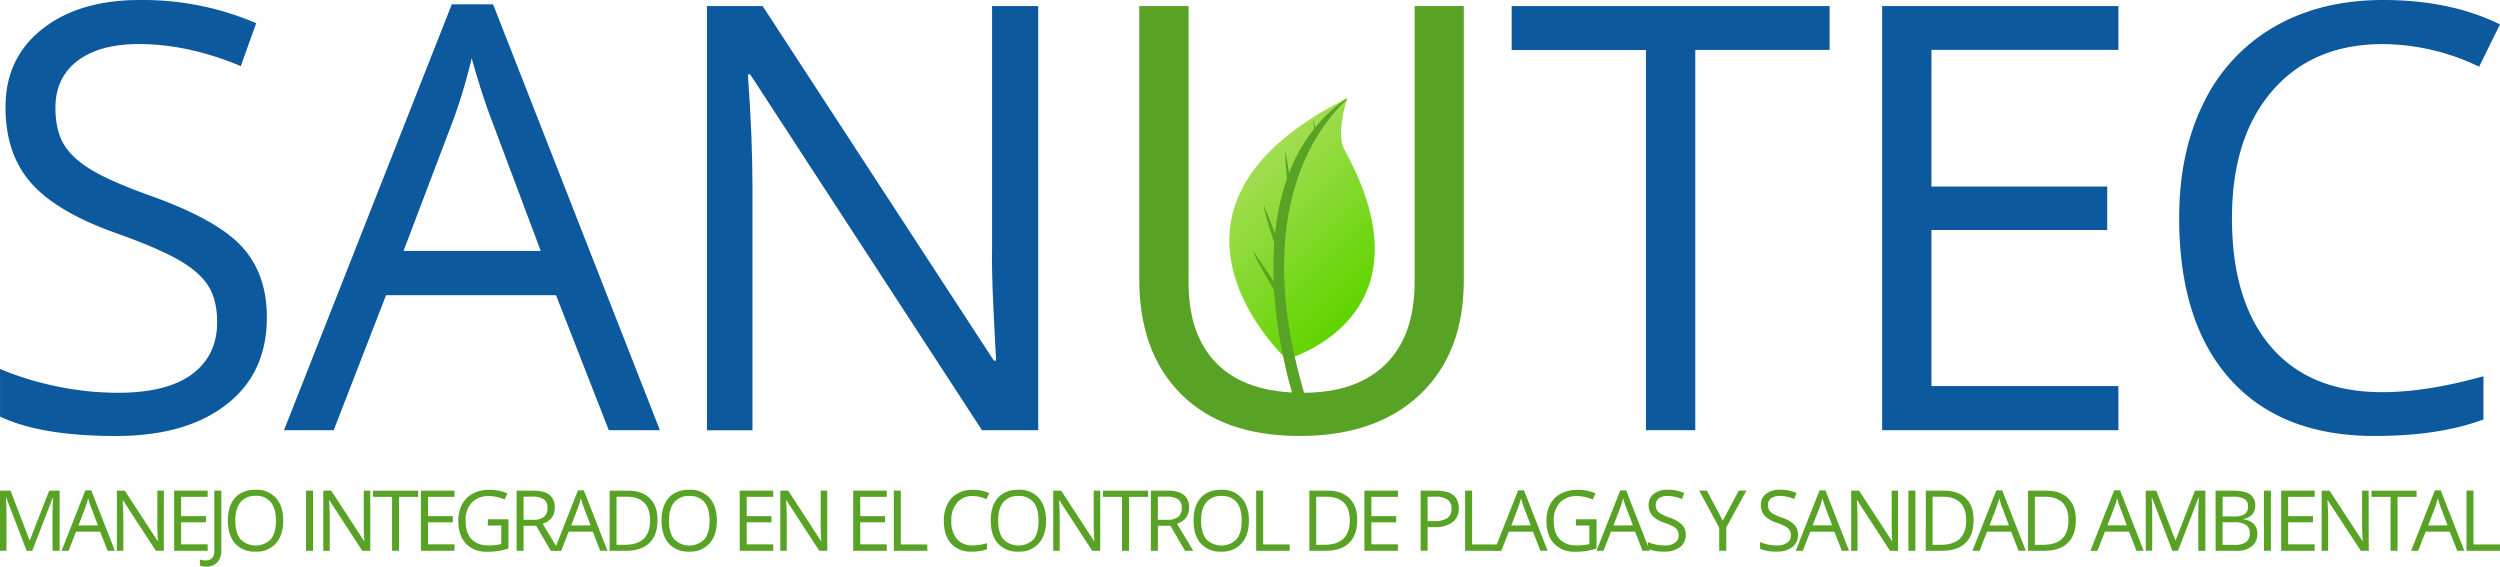 <svg xmlns="http://www.w3.org/2000/svg" xmlns:xlink="http://www.w3.org/1999/xlink" viewBox="0 0 907.52 205.69"><defs><style>.cls-1{fill:url(#Degradado_sin_nombre_38);}.cls-2{fill:#58a225;}.cls-3{fill:#0d599d;}</style><linearGradient id="Degradado_sin_nombre_38" x1="442.02" y1="47.09" x2="555.84" y2="160.9" gradientUnits="userSpaceOnUse"><stop offset="0" stop-color="#b6df6c"/><stop offset="0.5" stop-color="#61d500"/><stop offset="1" stop-color="#58a225"/></linearGradient></defs><title>logo01</title><g id="Capa_2" data-name="Capa 2"><g id="Capa_1-2" data-name="Capa 1"><path class="cls-1" d="M470.07,129.4l0,0c-1.88.72-3,1-3,1s-.29-.27-.8-.77l-.4-.4c-7.51-7.64-45.77-50.82,10.84-86.66l.39-.24c3.39-2.13,7.1-4.23,11.19-6.29l.37-.18s0,0,0,0l.4-.2s-.11.34-.29.93c-.09.33-.21.74-.34,1.21v0a52.35,52.35,0,0,0-1.14,5.29c-.07.49-.15,1-.2,1.48-.43,3.53-.4,7.36,1,9.91C516.87,106.65,481.15,125.11,470.07,129.4Z"/><path class="cls-2" d="M489,35.69s-.11.34-.29.93c-.09.33-.21.74-.34,1.21l.46-1.61c-12.76,11.92-30.24,39.89-19.2,91.56.12.55.24,1.1.37,1.66q1.56,7,3.84,14.64a2.24,2.24,0,0,1-3.53,2.46l-.07-.06a152.32,152.32,0,0,1-4.45-17.17l-.28-1.37a168.15,168.15,0,0,1-3-22.59c0-.08,0-.17,0-.25-.06-.95-.09-1.9-.13-2.85,0-.09,0-.19,0-.29a123.71,123.71,0,0,1,.19-13.66v0h0c.08-1.12.18-2.25.3-3.38,0,0,0-.06,0-.08A87.19,87.19,0,0,1,467,65.39c.05-.16.11-.31.17-.47h0c.2-.58.41-1.16.63-1.73l.14-.35a61,61,0,0,1,8.67-15.53c.11-.15.22-.29.35-.44h0l.38-.47.28-.33a54.61,54.61,0,0,1,10.09-9.54c.16-.11.3-.23.46-.32l0,0,.36-.25s0,0,0,0Z"/><path class="cls-2" d="M463,106.11S455.32,93.39,455,91.33l8.38,12.26Z"/><path class="cls-2" d="M463.38,90.63s-4.73-14.1-4.62-16.18l5.49,13.81Z"/><path class="cls-2" d="M467.46,67.26s-1.22-10.85-.81-12.33l1.8,10.76Z"/><path class="cls-2" d="M477.31,50s-.65-5.85-.44-6.64l1,5.79Z"/><path class="cls-3" d="M96.87,115.2q0,20.32-14.74,31.7t-40,11.37q-27.38,0-42.12-7.06V133.94a110.68,110.68,0,0,0,20.64,6.32,108.51,108.51,0,0,0,22.11,2.32q17.9,0,27-6.79t9.06-18.9q0-8-3.21-13.11T64.81,94.35Q57.28,90,41.91,84.55,20.43,76.87,11.21,66.34T2,38.86Q2,21.06,15.37,10.53T50.75,0A104.29,104.29,0,0,1,93,8.42L87.4,24q-19.06-8-37.06-8-14.22,0-22.22,6.11t-8,17q0,8,2.95,13.11t10,9.37Q40,65.81,54.44,71,78.66,79.61,87.77,89.5T96.87,115.2Z"/><path class="cls-3" d="M221,156.16l-19.16-49h-61.7l-19,49H103.1L164,1.58H179l60.55,154.58ZM196.29,91.08l-17.9-47.7q-3.47-9.05-7.16-22.22a199.67,199.67,0,0,1-6.63,22.22l-18.11,47.7Z"/><path class="cls-3" d="M376.88,156.16H356.46L272.32,27h-.84q1.68,22.74,1.68,41.7v87.5H256.63V2.21h20.22l83.92,128.68h.84q-.21-2.84-.95-18.27t-.53-22.06V2.21h16.74Z"/><path class="cls-2" d="M531.37,2.21v99.61q0,26.33-15.9,41.38t-43.7,15.06q-27.8,0-43-15.16t-15.21-41.7V2.21h17.9V102.67q0,19.27,10.53,29.59t31,10.32q19.48,0,30-10.37t10.53-29.75V2.21Z"/><path class="cls-3" d="M615.4,156.16H597.5v-138H548.75V2.21H664.16v15.9H615.4Z"/><path class="cls-3" d="M769,156.16H683.23V2.21H769v15.9H701.13v49.6h63.81V83.5H701.13v56.65H769Z"/><path class="cls-3" d="M865,16q-25.38,0-40.07,16.9T810.22,79.18q0,30.22,14.16,46.7t40.38,16.48q16.11,0,36.75-5.79v15.69q-16,6-39.49,6-34,0-52.49-20.64T791.06,79q0-23.8,8.9-41.7A63.88,63.88,0,0,1,825.65,9.69Q842.44,0,865.19,0q24.22,0,42.33,8.84l-7.58,15.37A81.6,81.6,0,0,0,865,16Z"/><path class="cls-2" d="M9.66,199.94,2.25,180.59H2.13q.21,2.3.21,5.46v13.88H0V178.11H3.82l6.91,18h.12l7-18h3.79v21.83H19.08V185.88q0-2.42.21-5.26h-.12L11.7,199.94Z"/><path class="cls-2" d="M39.06,199.94,36.35,193H27.6l-2.69,6.94H22.34L31,178h2.13l8.58,21.92Zm-3.51-9.23L33,184q-.49-1.28-1-3.15a28.48,28.48,0,0,1-.94,3.15l-2.57,6.76Z"/><path class="cls-2" d="M59.48,199.94h-2.9L44.65,181.62h-.12q.24,3.22.24,5.91v12.41H42.43V178.11H45.3l11.9,18.24h.12q0-.4-.13-2.59t-.07-3.13V178.11h2.37Z"/><path class="cls-2" d="M75.38,199.94H63.22V178.11H75.38v2.25H65.75v7h9v2.24h-9v8h9.63Z"/><path class="cls-2" d="M74.78,205.69a5,5,0,0,1-2.21-.4v-2.16a8.13,8.13,0,0,0,2.21.3,2.8,2.8,0,0,0,2.25-.9,3.85,3.85,0,0,0,.77-2.58V178.11h2.54v21.62a6.26,6.26,0,0,1-1.43,4.4A5.31,5.31,0,0,1,74.78,205.69Z"/><path class="cls-2" d="M102.81,189q0,5.24-2.65,8.24a9.31,9.31,0,0,1-7.37,3,9.44,9.44,0,0,1-7.44-2.95q-2.62-2.95-2.62-8.32t2.63-8.26q2.63-2.94,7.46-2.93a9.3,9.3,0,0,1,7.35,3Q102.81,183.74,102.81,189Zm-17.39,0q0,4.43,1.89,6.73a7.71,7.71,0,0,0,11,0q1.85-2.28,1.85-6.73t-1.84-6.68A6.61,6.61,0,0,0,92.82,180a6.74,6.74,0,0,0-5.52,2.29Q85.42,184.62,85.42,189Z"/><path class="cls-2" d="M111.09,199.94V178.11h2.54v21.83Z"/><path class="cls-2" d="M134.41,199.94h-2.9l-11.93-18.32h-.12q.24,3.22.24,5.91v12.41h-2.34V178.11h2.87l11.9,18.24h.12q0-.4-.13-2.59t-.07-3.13V178.11h2.37Z"/><path class="cls-2" d="M144.86,199.94h-2.54V180.37h-6.91v-2.25h16.36v2.25h-6.91Z"/><path class="cls-2" d="M165,199.94H152.8V178.11H165v2.25h-9.63v7h9v2.24h-9v8H165Z"/><path class="cls-2" d="M177.14,188.5h7.42v10.61A23.84,23.84,0,0,1,181,200a26.78,26.78,0,0,1-4.15.28,10.06,10.06,0,0,1-7.72-2.95q-2.76-2.95-2.76-8.26a12.5,12.5,0,0,1,1.37-6,9.24,9.24,0,0,1,3.93-3.91,12.74,12.74,0,0,1,6-1.35,16.45,16.45,0,0,1,6.51,1.28l-1,2.24a14.54,14.54,0,0,0-5.69-1.25,8.14,8.14,0,0,0-6.23,2.37,9.21,9.21,0,0,0-2.24,6.58q0,4.42,2.16,6.7t6.34,2.28a18.86,18.86,0,0,0,4.43-.52v-6.72h-4.88Z"/><path class="cls-2" d="M190.07,190.86v9.08h-2.54V178.11h6q4,0,5.94,1.54a5.58,5.58,0,0,1,1.92,4.63q0,4.33-4.39,5.85l5.93,9.81h-3l-5.29-9.08Zm0-2.18h3.48a6,6,0,0,0,3.94-1.07,4,4,0,0,0,1.25-3.2,3.64,3.64,0,0,0-1.28-3.12,6.91,6.91,0,0,0-4.1-1h-3.3Z"/><path class="cls-2" d="M217.9,199.94,215.18,193h-8.75l-2.69,6.94h-2.57L209.8,178h2.13l8.58,21.92Zm-3.51-9.23L211.85,184q-.49-1.28-1-3.15a28.48,28.48,0,0,1-.94,3.15l-2.57,6.76Z"/><path class="cls-2" d="M238.68,188.82q0,5.4-2.93,8.26t-8.44,2.86h-6V178.11H228q5.09,0,7.91,2.82T238.68,188.82Zm-2.69.09q0-4.27-2.14-6.43t-6.37-2.16H223.8v17.44h3.09q4.54,0,6.82-2.23T236,188.91Z"/><path class="cls-2" d="M260.23,189q0,5.24-2.65,8.24a9.31,9.31,0,0,1-7.37,3,9.44,9.44,0,0,1-7.44-2.95q-2.62-2.95-2.62-8.32t2.63-8.26q2.63-2.94,7.46-2.93a9.3,9.3,0,0,1,7.35,3Q260.23,183.74,260.23,189Zm-17.39,0q0,4.43,1.89,6.73a7.71,7.71,0,0,0,11,0q1.85-2.28,1.85-6.73t-1.84-6.68a6.61,6.61,0,0,0-5.46-2.28,6.74,6.74,0,0,0-5.52,2.29Q242.84,184.62,242.84,189Z"/><path class="cls-2" d="M280.69,199.94H268.52V178.11h12.17v2.25h-9.63v7h9v2.24h-9v8h9.63Z"/><path class="cls-2" d="M300.31,199.94h-2.9l-11.93-18.32h-.12q.24,3.22.24,5.91v12.41h-2.34V178.11h2.87L298,196.36h.12q0-.4-.13-2.59t-.07-3.13V178.11h2.37Z"/><path class="cls-2" d="M321.9,199.94H309.73V178.11H321.9v2.25h-9.63v7h9v2.24h-9v8h9.63Z"/><path class="cls-2" d="M324.47,199.94V178.11H327v19.53h9.63v2.3Z"/><path class="cls-2" d="M353.11,180.07a7.14,7.14,0,0,0-5.68,2.4,9.67,9.67,0,0,0-2.08,6.56,9.85,9.85,0,0,0,2,6.62,7.13,7.13,0,0,0,5.72,2.34,19.54,19.54,0,0,0,5.21-.82v2.22a16,16,0,0,1-5.6.85,9.47,9.47,0,0,1-7.44-2.93q-2.62-2.93-2.62-8.32a13.11,13.11,0,0,1,1.26-5.91,9.05,9.05,0,0,1,3.64-3.91,11,11,0,0,1,5.61-1.37,13.53,13.53,0,0,1,6,1.25l-1.07,2.18A11.57,11.57,0,0,0,353.11,180.07Z"/><path class="cls-2" d="M379.73,189q0,5.24-2.65,8.24a9.31,9.31,0,0,1-7.37,3,9.44,9.44,0,0,1-7.44-2.95q-2.62-2.95-2.62-8.32t2.63-8.26q2.63-2.94,7.46-2.93a9.3,9.3,0,0,1,7.35,3Q379.73,183.74,379.73,189Zm-17.39,0q0,4.43,1.89,6.73a7.71,7.71,0,0,0,11,0Q377,193.45,377,189t-1.84-6.68a6.61,6.61,0,0,0-5.46-2.28,6.74,6.74,0,0,0-5.52,2.29Q362.34,184.62,362.34,189Z"/><path class="cls-2" d="M399.39,199.94h-2.9l-11.93-18.32h-.12q.24,3.22.24,5.91v12.41h-2.34V178.11h2.87l11.9,18.24h.12q0-.4-.13-2.59t-.07-3.13V178.11h2.37Z"/><path class="cls-2" d="M409.84,199.94H407.3V180.37h-6.91v-2.25h16.36v2.25h-6.91Z"/><path class="cls-2" d="M420.32,190.86v9.08h-2.54V178.11h6q4,0,5.94,1.54a5.58,5.58,0,0,1,1.92,4.63q0,4.33-4.39,5.85l5.93,9.81h-3l-5.29-9.08Zm0-2.18h3.48a6,6,0,0,0,3.94-1.07,4,4,0,0,0,1.25-3.2,3.64,3.64,0,0,0-1.28-3.12,6.91,6.91,0,0,0-4.1-1h-3.3Z"/><path class="cls-2" d="M453.36,189q0,5.24-2.65,8.24a9.31,9.31,0,0,1-7.37,3,9.44,9.44,0,0,1-7.44-2.95q-2.62-2.95-2.62-8.32t2.63-8.26q2.63-2.94,7.46-2.93a9.3,9.3,0,0,1,7.35,3Q453.36,183.74,453.36,189ZM436,189q0,4.43,1.89,6.73a7.71,7.71,0,0,0,11,0q1.85-2.28,1.85-6.73t-1.84-6.68a6.61,6.61,0,0,0-5.46-2.28,6.74,6.74,0,0,0-5.52,2.29Q436,184.62,436,189Z"/><path class="cls-2" d="M456,199.94V178.11h2.54v19.53h9.63v2.3Z"/><path class="cls-2" d="M492.68,188.82q0,5.4-2.93,8.26t-8.44,2.86h-6V178.11h6.69q5.09,0,7.91,2.82T492.68,188.82Zm-2.69.09q0-4.27-2.14-6.43t-6.37-2.16h-3.69v17.44h3.09q4.54,0,6.82-2.23T490,188.91Z"/><path class="cls-2" d="M507.45,199.94H495.28V178.11h12.17v2.25h-9.63v7h9v2.24h-9v8h9.63Z"/><path class="cls-2" d="M529.54,184.47a6.11,6.11,0,0,1-2.26,5.1,10.25,10.25,0,0,1-6.47,1.78h-2.57v8.58H515.7V178.11h5.66Q529.54,178.11,529.54,184.47Zm-11.3,4.7h2.28a8.48,8.48,0,0,0,4.88-1.09,4,4,0,0,0,1.51-3.49,3.77,3.77,0,0,0-1.42-3.22,7.41,7.41,0,0,0-4.42-1.06h-2.84Z"/><path class="cls-2" d="M531.85,199.94V178.11h2.54v19.53H544v2.3Z"/><path class="cls-2" d="M559.18,199.94,556.46,193h-8.75L545,199.94h-2.57L551.09,178h2.13l8.58,21.92Zm-3.51-9.23L553.13,184q-.49-1.28-1-3.15a28.48,28.48,0,0,1-.94,3.15l-2.57,6.76Z"/><path class="cls-2" d="M572.14,188.5h7.42v10.61A23.84,23.84,0,0,1,576,200a26.78,26.78,0,0,1-4.15.28,10.06,10.06,0,0,1-7.72-2.95q-2.76-2.95-2.76-8.26a12.5,12.5,0,0,1,1.37-6,9.24,9.24,0,0,1,3.93-3.91,12.74,12.74,0,0,1,6-1.35,16.45,16.45,0,0,1,6.51,1.28l-1,2.24a14.54,14.54,0,0,0-5.69-1.25,8.14,8.14,0,0,0-6.23,2.37,9.21,9.21,0,0,0-2.24,6.58q0,4.42,2.16,6.7t6.34,2.28a18.86,18.86,0,0,0,4.43-.52v-6.72h-4.88Z"/><path class="cls-2" d="M596.26,199.94,593.54,193h-8.75l-2.69,6.94h-2.57L588.17,178h2.13l8.58,21.92Zm-3.51-9.23L590.21,184q-.49-1.28-1-3.15a28.48,28.48,0,0,1-.94,3.15l-2.57,6.76Z"/><path class="cls-2" d="M611.94,194.13a5.35,5.35,0,0,1-2.09,4.49,9.06,9.06,0,0,1-5.67,1.61,14.2,14.2,0,0,1-6-1v-2.45a15.77,15.77,0,0,0,2.93.9,15.37,15.37,0,0,0,3.14.33,6.32,6.32,0,0,0,3.82-1,3.16,3.16,0,0,0,1.28-2.68,3.45,3.45,0,0,0-.45-1.86,4.24,4.24,0,0,0-1.52-1.34,21.43,21.43,0,0,0-3.25-1.39,10.37,10.37,0,0,1-4.35-2.58,5.71,5.71,0,0,1-1.31-3.9,4.85,4.85,0,0,1,1.9-4,7.88,7.88,0,0,1,5-1.49,14.79,14.79,0,0,1,6,1.19l-.79,2.21a13.52,13.52,0,0,0-5.26-1.13,5.08,5.08,0,0,0-3.15.87,2.85,2.85,0,0,0-1.13,2.4,3.68,3.68,0,0,0,.42,1.86,3.94,3.94,0,0,0,1.41,1.33,17.65,17.65,0,0,0,3,1.34,12,12,0,0,1,4.73,2.63A5.17,5.17,0,0,1,611.94,194.13Z"/><path class="cls-2" d="M625.38,189l5.82-10.91h2.75l-7.29,13.36v8.47h-2.57v-8.35l-7.27-13.48h2.78Z"/><path class="cls-2" d="M652.68,194.13a5.35,5.35,0,0,1-2.09,4.49,9.06,9.06,0,0,1-5.67,1.61,14.2,14.2,0,0,1-6-1v-2.45a15.77,15.77,0,0,0,2.93.9A15.37,15.37,0,0,0,645,198a6.32,6.32,0,0,0,3.82-1,3.16,3.16,0,0,0,1.28-2.68,3.45,3.45,0,0,0-.45-1.86,4.24,4.24,0,0,0-1.52-1.34,21.43,21.43,0,0,0-3.25-1.39,10.37,10.37,0,0,1-4.35-2.58,5.71,5.71,0,0,1-1.31-3.9,4.85,4.85,0,0,1,1.9-4,7.88,7.88,0,0,1,5-1.49,14.79,14.79,0,0,1,6,1.19l-.79,2.21a13.52,13.52,0,0,0-5.26-1.13,5.08,5.08,0,0,0-3.15.87,2.85,2.85,0,0,0-1.13,2.4,3.68,3.68,0,0,0,.42,1.86,3.94,3.94,0,0,0,1.41,1.33,17.65,17.65,0,0,0,3,1.34,12,12,0,0,1,4.73,2.63A5.17,5.17,0,0,1,652.68,194.13Z"/><path class="cls-2" d="M668.6,199.94,665.89,193h-8.75l-2.69,6.94h-2.57L660.51,178h2.13l8.58,21.92Zm-3.51-9.23L662.56,184q-.49-1.28-1-3.15a28.48,28.48,0,0,1-.94,3.15L658,190.71Z"/><path class="cls-2" d="M689,199.94h-2.9l-11.93-18.32h-.12q.24,3.22.24,5.91v12.41H672V178.11h2.87l11.9,18.24h.12q0-.4-.13-2.59t-.07-3.13V178.11H689Z"/><path class="cls-2" d="M692.76,199.94V178.11h2.54v21.83Z"/><path class="cls-2" d="M716.44,188.82q0,5.4-2.93,8.26t-8.44,2.86h-6V178.11h6.69q5.09,0,7.91,2.82T716.44,188.82Zm-2.69.09q0-4.27-2.14-6.43t-6.37-2.16h-3.69v17.44h3.09q4.54,0,6.82-2.23T713.76,188.91Z"/><path class="cls-2" d="M732.77,199.94,730.05,193H721.3l-2.69,6.94H716L724.68,178h2.13l8.58,21.92Zm-3.51-9.23L726.72,184q-.49-1.28-1-3.15a28.48,28.48,0,0,1-.94,3.15l-2.57,6.76Z"/><path class="cls-2" d="M753.56,188.82q0,5.4-2.93,8.26t-8.44,2.86h-6V178.11h6.69q5.09,0,7.91,2.82T753.56,188.82Zm-2.69.09q0-4.27-2.14-6.43t-6.37-2.16h-3.69v17.44h3.09q4.54,0,6.82-2.23T750.87,188.91Z"/><path class="cls-2" d="M775.56,199.94,772.85,193H764.1l-2.69,6.94h-2.57L767.47,178h2.13l8.58,21.92Zm-3.51-9.23L769.52,184q-.49-1.28-1-3.15a28.48,28.48,0,0,1-.94,3.15L765,190.71Z"/><path class="cls-2" d="M788.59,199.94l-7.41-19.35h-.12q.21,2.3.21,5.46v13.88h-2.34V178.11h3.82l6.91,18h.12l7-18h3.79v21.83H798V185.88q0-2.42.21-5.26h-.12l-7.46,19.32Z"/><path class="cls-2" d="M804.27,178.11h6.17q4.34,0,6.29,1.3a4.58,4.58,0,0,1,1.94,4.11,4.74,4.74,0,0,1-1.08,3.2,5.21,5.21,0,0,1-3.16,1.64v.15q5,.85,5,5.23a5.61,5.61,0,0,1-2,4.57,8.42,8.42,0,0,1-5.53,1.64h-7.61Zm2.54,9.35H811a6.81,6.81,0,0,0,3.87-.84,3.26,3.26,0,0,0,1.18-2.84,2.88,2.88,0,0,0-1.31-2.65,8.2,8.2,0,0,0-4.18-.81h-3.73Zm0,2.15v8.17h4.55a6.48,6.48,0,0,0,4-1,3.77,3.77,0,0,0,1.34-3.2,3.39,3.39,0,0,0-1.37-3,7.29,7.29,0,0,0-4.16-1Z"/><path class="cls-2" d="M821.82,199.94V178.11h2.54v21.83Z"/><path class="cls-2" d="M840.25,199.94H828.08V178.11h12.17v2.25h-9.63v7h9v2.24h-9v8h9.63Z"/><path class="cls-2" d="M859.87,199.94H857L845,181.62h-.12q.24,3.22.24,5.91v12.41h-2.34V178.11h2.87l11.9,18.24h.12q0-.4-.13-2.59t-.07-3.13V178.11h2.37Z"/><path class="cls-2" d="M870.33,199.94h-2.54V180.37h-6.91v-2.25h16.36v2.25h-6.91Z"/><path class="cls-2" d="M892,199.94,889.27,193h-8.75l-2.69,6.94h-2.57L883.89,178H886l8.58,21.92Zm-3.51-9.23L885.94,184q-.49-1.28-1-3.15A28.48,28.48,0,0,1,884,184l-2.57,6.76Z"/><path class="cls-2" d="M895.35,199.94V178.11h2.54v19.53h9.63v2.3Z"/></g></g></svg>